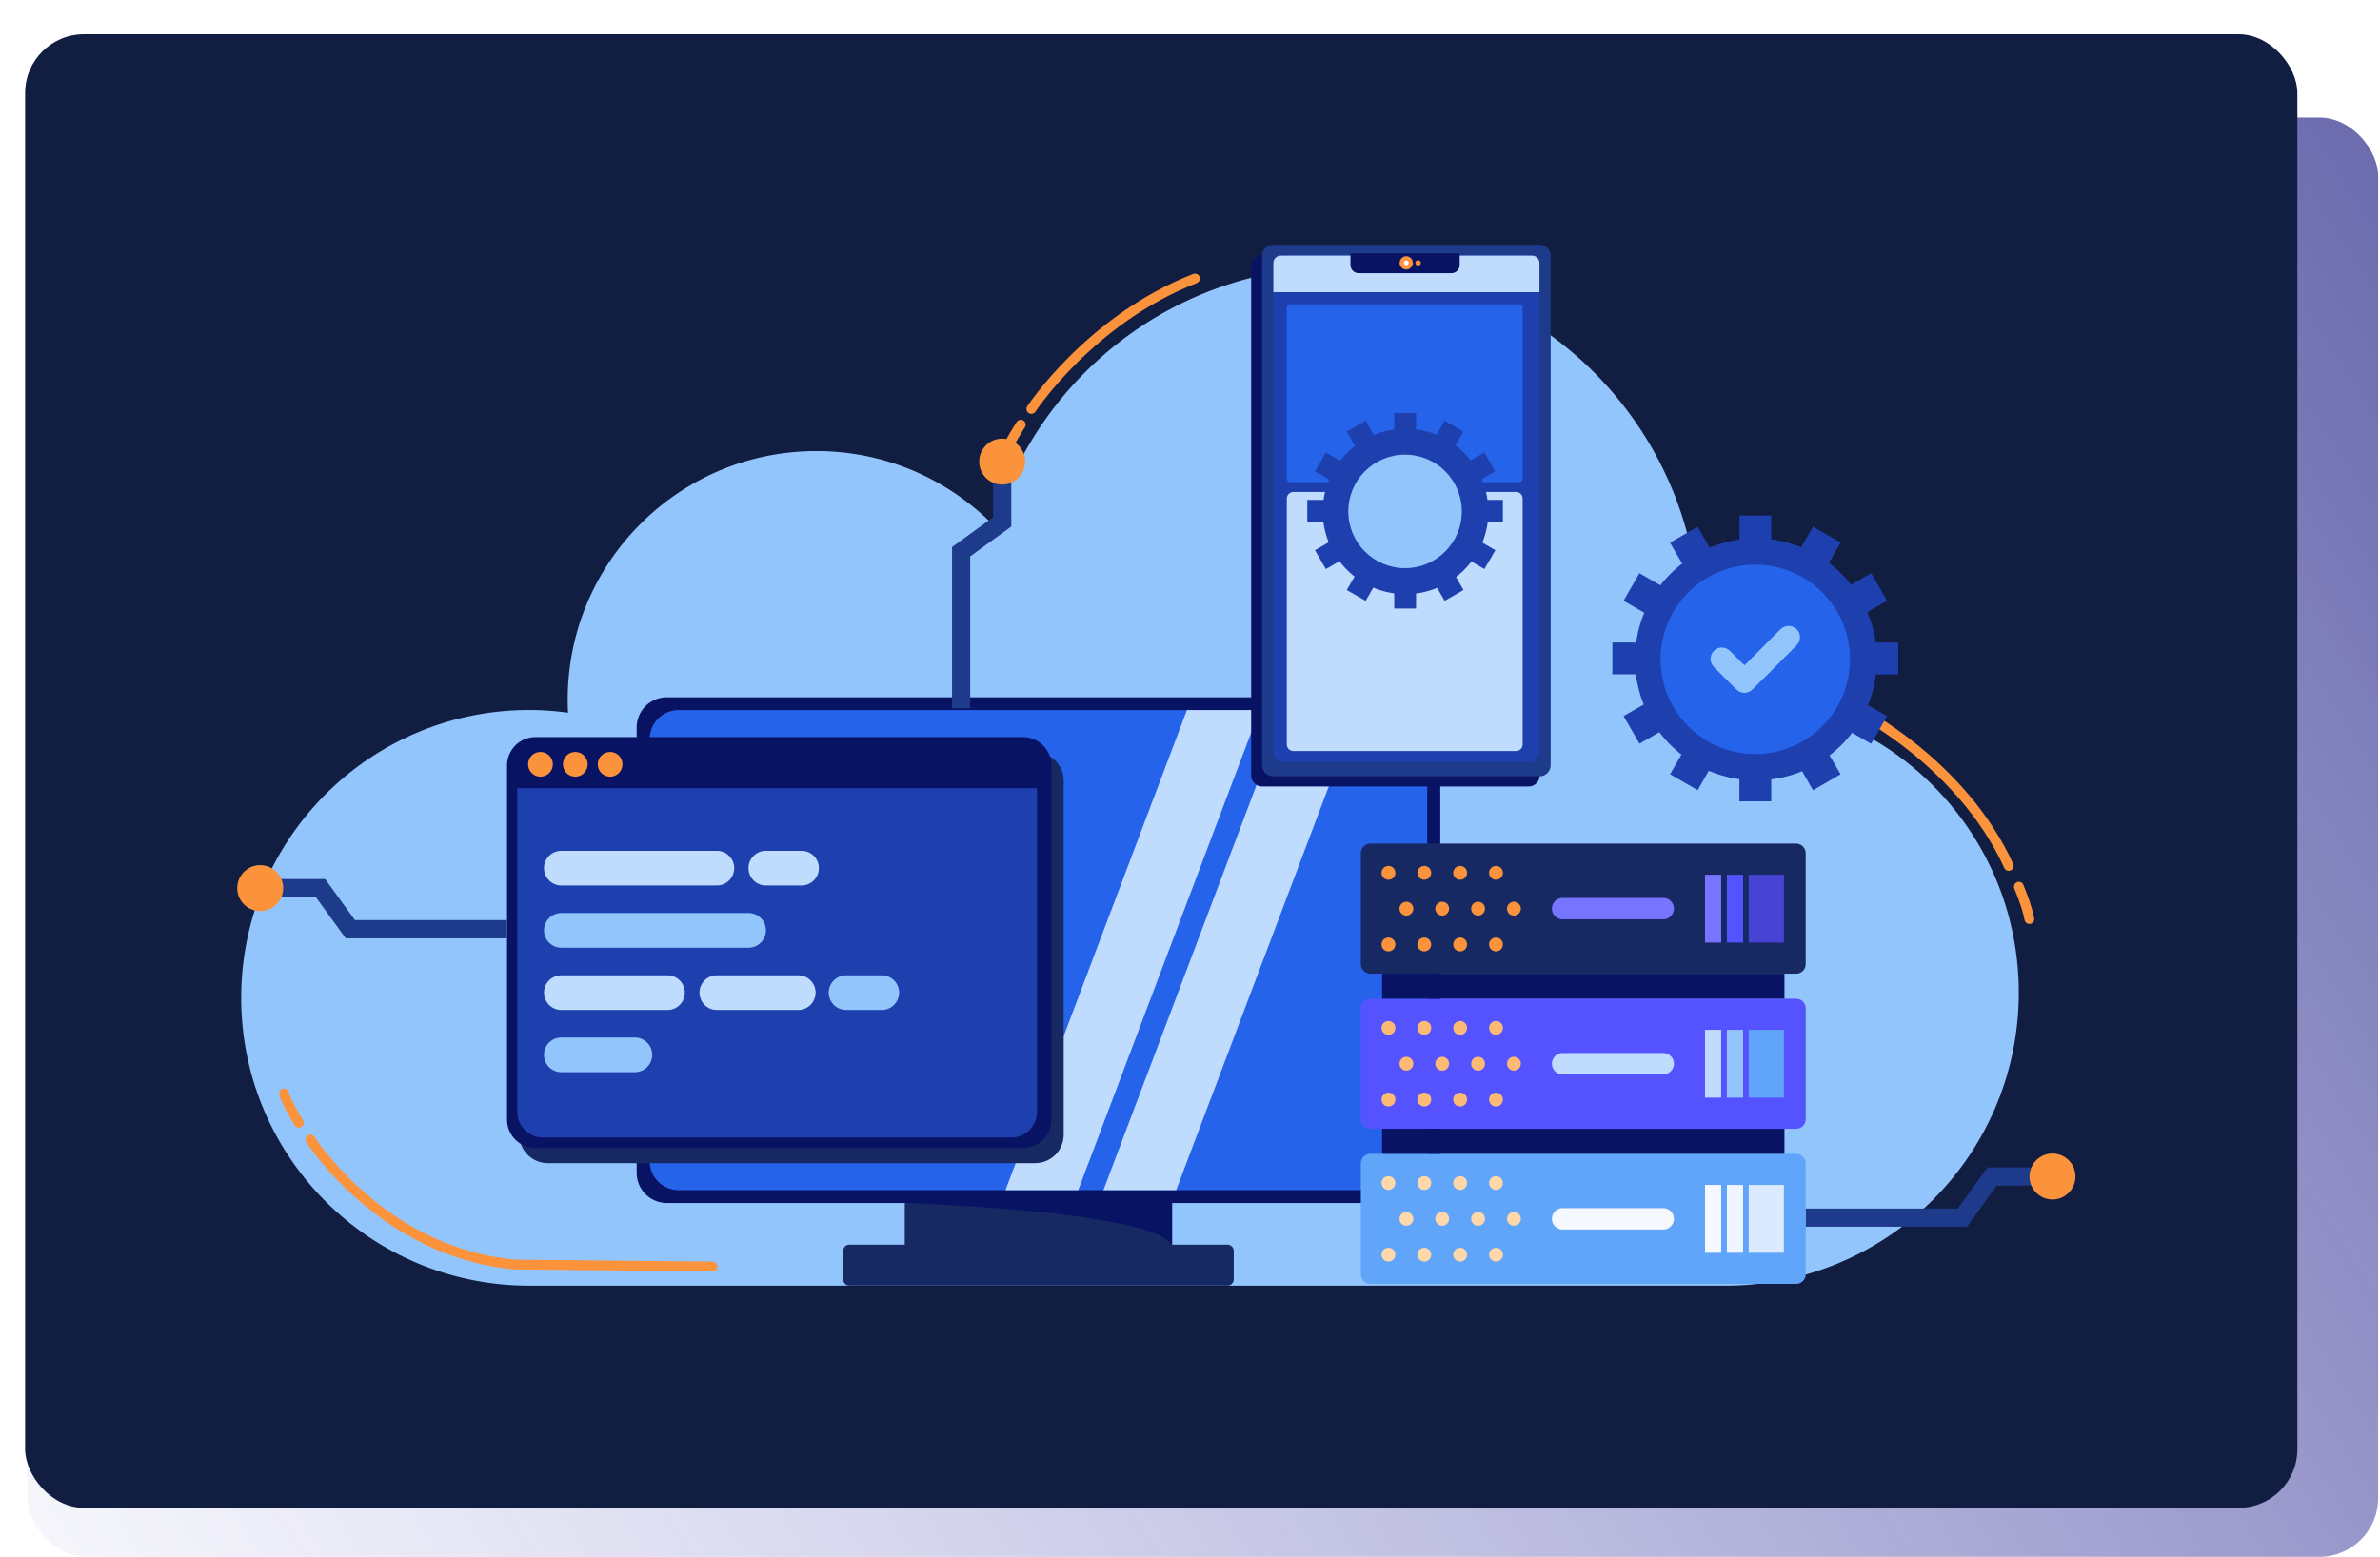<?xml version="1.0" encoding="utf-8"?>
<svg xmlns="http://www.w3.org/2000/svg" fill="none" height="318" width="486">
  <rect fill="url(#a)" fill-opacity=".7" height="294" rx="12" width="480" x="5.627" y="24"/>
  <g filter="url(#b)">
    <rect fill="#121D42" height="301" rx="12" width="464" x="5.127" y="1"/>
    <path d="M208.446 80.74s-2.65 4.04-3.03 5.71M379.377 139.18s21.29 10.77 30.81 31.7" stroke="#FB923C" stroke-linecap="round" stroke-miterlimit="10" stroke-width="2"/>
    <path d="M352.396 136.93c-2.36 0-4.69.15-6.98.42a73.758 73.758 0 0 0 1.61-15.33c0-40.59-32.91-73.5-73.5-73.5-33.44 0-61.64 22.34-70.55 52.89-9.22-9.42-22.06-15.27-36.28-15.27-28.04 0-50.77 22.73-50.77 50.77 0 .9.02 1.79.07 2.67-2.6-.35-5.25-.55-7.95-.55-32.47 0-58.79 26.32-58.79 58.79s26.32 58.79 58.79 58.79h244.34c33.05 0 59.85-26.8 59.85-59.85s-26.8-59.85-59.85-59.85l.01.02Z" fill="#93C5FD"/>
    <path d="M287.936 136.43h-151.76a6.17 6.17 0 0 0-6.17 6.17v90.96a6.17 6.17 0 0 0 6.17 6.17h151.76a6.17 6.17 0 0 0 6.17-6.17V142.6a6.17 6.17 0 0 0-6.17-6.17Z" fill="#091363"/>
    <path d="M291.436 144.97v86.22c0 3.26-2.64 5.91-5.91 5.91h-146.95c-3.27 0-5.91-2.65-5.91-5.91v-86.22a5.91 5.91 0 0 1 5.91-5.92h146.95a5.91 5.91 0 0 1 5.91 5.92Z" fill="#2563EB"/>
    <path d="m257.228 139.05-37.05 98.05h-14.86l37.05-98.05h14.86ZM277.228 139.05l-37.05 98.05h-14.86l37.05-98.05h14.86Z" fill="#BFDBFE"/>
    <path d="M239.336 239.73h-54.58v12.77h54.58v-12.77Z" fill="#172963"/>
    <path d="M250.646 248.24h-77.19a1.29 1.29 0 0 0-1.29 1.29v5.78c0 .713.578 1.29 1.29 1.29h77.19a1.29 1.29 0 0 0 1.29-1.29v-5.78a1.29 1.29 0 0 0-1.29-1.29Z" fill="#172963"/>
    <path d="M184.756 239.73s49.81 1.51 54.58 8.51v-8.51h-54.58Z" fill="#091363"/>
    <path d="M211.387 147.65h-99.52a5.82 5.82 0 0 0-5.82 5.82v72.3a5.82 5.82 0 0 0 5.82 5.82h99.52a5.82 5.82 0 0 0 5.82-5.82v-72.3a5.82 5.82 0 0 0-5.82-5.82Z" fill="#172963"/>
    <path d="M312.146 46.08h-54.4a2.26 2.26 0 0 0-2.26 2.26v104.05a2.26 2.26 0 0 0 2.26 2.26h54.4a2.26 2.26 0 0 0 2.26-2.26V48.34a2.26 2.26 0 0 0-2.26-2.26ZM208.877 144.56h-99.52a5.82 5.82 0 0 0-5.82 5.82v72.3a5.82 5.82 0 0 0 5.82 5.82h99.52a5.82 5.82 0 0 0 5.82-5.82v-72.3a5.82 5.82 0 0 0-5.82-5.82Z" fill="#091363"/>
    <path d="M105.627 155h106.13v66.11c0 2.89-2.35 5.24-5.24 5.24h-95.65c-2.89 0-5.24-2.35-5.24-5.24V155Z" fill="#1E40AF"/>
    <path d="M146.388 167.79h-31.76a3.54 3.54 0 0 0 0 7.08h31.76a3.54 3.54 0 0 0 0-7.08Z" fill="#BFDBFE"/>
    <path d="M152.858 180.5h-38.23a3.54 3.54 0 0 0 0 7.08h38.23a3.54 3.54 0 0 0 0-7.08Z" fill="#93C5FD"/>
    <path d="M136.298 193.22h-21.67a3.54 3.54 0 0 0 0 7.08h21.67a3.54 3.54 0 0 0 0-7.08Z" fill="#BFDBFE"/>
    <path d="M180.057 193.22h-7.29a3.54 3.54 0 1 0 0 7.08h7.29a3.54 3.54 0 0 0 0-7.08Z" fill="#93C5FD"/>
    <path d="M163.676 167.79h-7.29a3.54 3.54 0 0 0 0 7.08h7.29a3.54 3.54 0 0 0 0-7.08Z" fill="#BFDBFE"/>
    <path d="M129.638 205.93h-15.01a3.54 3.54 0 0 0 0 7.08h15.01a3.54 3.54 0 0 0 0-7.08Z" fill="#93C5FD"/>
    <path d="M163.008 193.22h-16.63a3.54 3.54 0 0 0 0 7.08h16.63a3.54 3.54 0 0 0 0-7.08Z" fill="#BFDBFE"/>
    <path d="M110.366 152.64a2.521 2.521 0 1 0-.002-5.042 2.521 2.521 0 0 0 .002 5.042ZM117.477 152.64a2.52 2.52 0 1 0 0-5.04 2.52 2.52 0 0 0 0 5.04ZM124.588 152.64a2.52 2.52 0 1 0 0-5.04 2.52 2.52 0 0 0 0 5.04Z" fill="#FB923C"/>
    <path d="M64.506 177.27h-9.66v-3.71h11.56l6.08 8.39h31.05v3.71h-32.94" fill="#1E3A8A"/>
    <path d="M53.137 180.1a4.69 4.69 0 1 0 0-9.38 4.69 4.69 0 0 0 0 9.38Z" fill="#FB923C"/>
    <path d="M417.407 236.18v-3.71h-11.56l-6.08 8.39h-31.05v3.71h32.94l6.09-8.39h9.66Z" fill="#1E3A8A"/>
    <path d="M419.118 239.01a4.69 4.69 0 1 0 0-9.38 4.69 4.69 0 0 0 0 9.38Z" fill="#FB923C"/>
    <path d="M366.757 166.32h-86.9a1.97 1.97 0 0 0-1.97 1.97v22.63a1.97 1.97 0 0 0 1.97 1.97h86.9a1.97 1.97 0 0 0 1.97-1.97v-22.63a1.97 1.97 0 0 0-1.97-1.97Z" fill="#172963"/>
    <path d="M339.638 177.42h-20.55a2.18 2.18 0 1 0 0 4.36h20.55a2.18 2.18 0 1 0 0-4.36ZM348.167 186.53h3.3v-13.85h-3.3v13.85Z" fill="#7775FF"/>
    <path d="M352.636 186.53h3.3v-13.85h-3.3v13.85Z" fill="#5553FF"/>
    <path d="M357.087 186.53h7.19v-13.85h-7.19v13.85Z" fill="#4744D4"/>
    <path d="M283.527 173.7a1.41 1.41 0 1 0 0-2.82 1.41 1.41 0 0 0 0 2.82ZM290.846 173.7a1.41 1.41 0 1 0 0-2.82 1.41 1.41 0 0 0 0 2.82ZM298.166 173.7a1.41 1.41 0 1 0 0-2.82 1.41 1.41 0 0 0 0 2.82ZM305.486 173.7a1.41 1.41 0 1 0 0-2.82 1.41 1.41 0 0 0 0 2.82ZM283.527 188.33a1.41 1.41 0 1 0 0-2.82 1.41 1.41 0 0 0 0 2.82ZM290.846 188.33a1.41 1.41 0 1 0-.002-2.822 1.41 1.41 0 0 0 .002 2.822ZM298.166 188.33a1.41 1.41 0 1 0 0-2.82 1.41 1.41 0 0 0 0 2.82ZM305.486 188.33a1.41 1.41 0 1 0 0-2.82 1.41 1.41 0 0 0 0 2.82ZM287.187 181.02a1.41 1.41 0 1 0 0-2.82 1.41 1.41 0 0 0 0 2.82ZM294.506 181.02a1.41 1.41 0 1 0 0-2.82 1.41 1.41 0 0 0 0 2.82ZM301.826 181.02a1.41 1.41 0 1 0 0-2.82 1.41 1.41 0 0 0 0 2.82ZM309.146 181.02a1.41 1.41 0 1 0 0-2.82 1.41 1.41 0 0 0 0 2.82Z" fill="#FB923C"/>
    <path d="M366.757 198h-86.9a1.97 1.97 0 0 0-1.97 1.97v22.63a1.97 1.97 0 0 0 1.97 1.97h86.9a1.97 1.97 0 0 0 1.97-1.97v-22.63a1.97 1.97 0 0 0-1.97-1.97Z" fill="#5553FF"/>
    <path d="M339.638 209.1h-20.55a2.18 2.18 0 1 0 0 4.36h20.55a2.18 2.18 0 1 0 0-4.36ZM348.167 218.21h3.3v-13.85h-3.3v13.85Z" fill="#BFDBFE"/>
    <path d="M352.636 218.21h3.3v-13.85h-3.3v13.85Z" fill="#93C5FD"/>
    <path d="M357.087 218.21h7.19v-13.85h-7.19v13.85Z" fill="#60A5FA"/>
    <path d="M283.527 205.38a1.41 1.41 0 1 0 0-2.82 1.41 1.41 0 0 0 0 2.82ZM290.846 205.38a1.41 1.41 0 1 0-.002-2.822 1.41 1.41 0 0 0 .002 2.822ZM298.166 205.38a1.41 1.41 0 1 0 0-2.82 1.41 1.41 0 0 0 0 2.82ZM305.486 205.38a1.41 1.41 0 1 0 0-2.82 1.41 1.41 0 0 0 0 2.82ZM283.527 220.01a1.41 1.41 0 1 0 0-2.82 1.41 1.41 0 0 0 0 2.82ZM290.846 220.01a1.41 1.41 0 1 0 0-2.82 1.41 1.41 0 0 0 0 2.82ZM298.166 220.01a1.41 1.41 0 1 0 0-2.82 1.41 1.41 0 0 0 0 2.82ZM305.486 220.01a1.41 1.41 0 1 0 0-2.82 1.41 1.41 0 0 0 0 2.82ZM287.187 212.69a1.41 1.41 0 1 0 0-2.82 1.41 1.41 0 0 0 0 2.82ZM294.506 212.69a1.41 1.41 0 1 0 0-2.82 1.41 1.41 0 0 0 0 2.82ZM301.826 212.69a1.41 1.41 0 1 0 0-2.82 1.41 1.41 0 0 0 0 2.82ZM309.146 212.69a1.41 1.41 0 1 0 0-2.82 1.41 1.41 0 0 0 0 2.82Z" fill="#FDBA74"/>
    <path d="M364.387 192.89h-82.16V198h82.16v-5.11Z" fill="#091363"/>
    <path d="M366.757 229.68h-86.9a1.97 1.97 0 0 0-1.97 1.97v22.63a1.97 1.97 0 0 0 1.97 1.97h86.9a1.97 1.97 0 0 0 1.97-1.97v-22.63a1.97 1.97 0 0 0-1.97-1.97Z" fill="#60A5FA"/>
    <path d="M339.638 240.78h-20.55a2.18 2.18 0 1 0 0 4.36h20.55a2.18 2.18 0 1 0 0-4.36ZM348.167 249.89h3.3v-13.85h-3.3v13.85Z" fill="#F5F9FF"/>
    <path d="M352.636 249.89h3.3v-13.85h-3.3v13.85Z" fill="#EFF6FF"/>
    <path d="M357.087 249.89h7.19v-13.85h-7.19v13.85Z" fill="#DBEAFE"/>
    <path d="M283.527 237.06a1.41 1.41 0 1 0 0-2.82 1.41 1.41 0 0 0 0 2.82ZM290.846 237.06a1.41 1.41 0 1 0 0-2.82 1.41 1.41 0 0 0 0 2.82ZM298.166 237.06a1.41 1.41 0 1 0 0-2.82 1.41 1.41 0 0 0 0 2.82ZM305.486 237.06a1.41 1.41 0 1 0 0-2.82 1.41 1.41 0 0 0 0 2.82ZM283.527 251.69a1.41 1.41 0 1 0 0-2.82 1.41 1.41 0 0 0 0 2.82ZM290.846 251.69a1.41 1.41 0 1 0 0-2.82 1.41 1.41 0 0 0 0 2.82ZM298.166 251.69a1.41 1.41 0 1 0 0-2.82 1.41 1.41 0 0 0 0 2.82ZM305.486 251.69a1.41 1.41 0 1 0 0-2.82 1.41 1.41 0 0 0 0 2.82ZM287.187 244.37a1.41 1.41 0 1 0 0-2.82 1.41 1.41 0 0 0 0 2.82ZM294.506 244.37a1.41 1.41 0 1 0 0-2.82 1.41 1.41 0 0 0 0 2.82ZM301.826 244.37a1.41 1.41 0 1 0 0-2.82 1.41 1.41 0 0 0 0 2.82ZM309.146 244.37a1.41 1.41 0 1 0 0-2.82 1.41 1.41 0 0 0 0 2.82Z" fill="#FED7AA"/>
    <path d="M364.387 224.57h-82.16v5.11h82.16v-5.11Z" fill="#091363"/>
    <path d="M314.387 44h-54.4a2.26 2.26 0 0 0-2.26 2.26v104.05a2.26 2.26 0 0 0 2.26 2.26h54.4a2.26 2.26 0 0 0 2.26-2.26V46.26a2.26 2.26 0 0 0-2.26-2.26Z" fill="#1E3A8A"/>
    <path d="M312.237 46.22h-50.09c-1.17 0-2.12.949-2.12 2.12v99.15c0 1.171.95 2.12 2.12 2.12h50.09a2.12 2.12 0 0 0 2.12-2.12V48.34a2.12 2.12 0 0 0-2.12-2.12Z" fill="#1E40AF"/>
    <path d="M310.218 56.16h-46.74a.71.71 0 0 0-.71.71v34.9c0 .392.317.71.71.71h46.74a.71.71 0 0 0 .71-.71v-34.9a.71.71 0 0 0-.71-.71Z" fill="#2563EB"/>
    <path d="M309.568 94.49h-45.44a1.36 1.36 0 0 0-1.36 1.36v50.2c0 .751.608 1.36 1.36 1.36h45.44a1.36 1.36 0 0 0 1.36-1.36v-50.2a1.36 1.36 0 0 0-1.36-1.36ZM261.537 46.22h51.31c.83 0 1.51.68 1.51 1.51v5.95h-54.33v-5.95c0-.83.68-1.51 1.51-1.51Z" fill="#BFDBFE"/>
    <path d="M275.768 45.73h22.3v2.39c0 .93-.75 1.68-1.68 1.68h-18.94c-.93 0-1.68-.75-1.68-1.68v-2.39Z" fill="#091363"/>
    <path d="M287.157 49.05a1.35 1.35 0 1 0 0-2.701 1.35 1.35 0 0 0 0 2.7Z" fill="#FB923C"/>
    <path d="M287.158 48.18a.48.48 0 1 0 0-.96.48.48 0 0 0 0 .96Z" fill="#fff"/>
    <path d="M289.567 48.24a.54.54 0 1 0 0-1.079.54.54 0 0 0 0 1.08Z" fill="#FB923C"/>
    <path d="M387.628 131.74v-6.5h-4.6c-.3-2.17-.88-4.25-1.71-6.2l4.03-2.33-3.25-5.63-4.09 2.36a24.952 24.952 0 0 0-4.54-4.47l2.39-4.14-5.63-3.25-2.42 4.19c-1.93-.78-3.98-1.32-6.11-1.59V99.3h-6.5v4.92c-2.12.29-4.15.85-6.07 1.64l-2.47-4.27-5.63 3.25 2.47 4.28a24.88 24.88 0 0 0-4.45 4.43l-4.27-2.47-3.25 5.63 4.24 2.45a24.41 24.41 0 0 0-1.66 6.08h-4.86v6.5h4.81c.27 2.15.81 4.21 1.59 6.16l-4.11 2.37 3.25 5.63 4.06-2.34c1.29 1.71 2.81 3.25 4.5 4.58l-2.32 4.01 5.63 3.25 2.28-3.95c1.97.83 4.06 1.41 6.25 1.71v4.53h6.5v-4.49c2.2-.28 4.32-.84 6.3-1.66l2.23 3.87 5.63-3.25-2.24-3.87a24.79 24.79 0 0 0 4.6-4.61l3.88 2.24 3.25-5.63-3.9-2.25a24.81 24.81 0 0 0 1.64-6.28h4.55v-.02Zm-29.07 11.24c-7.88 0-14.3-6.41-14.3-14.3 0-7.89 6.41-14.3 14.3-14.3 7.89 0 14.3 6.41 14.3 14.3 0 7.89-6.41 14.3-14.3 14.3Z" fill="#1E40AF"/>
    <path d="M358.428 148.02c10.681 0 19.34-8.659 19.34-19.34s-8.659-19.34-19.34-19.34-19.34 8.659-19.34 19.34 8.659 19.34 19.34 19.34Z" fill="#2563EB"/>
    <path d="m356.247 129.89 5.12-5.15c.72-.72 1.44-1.45 2.16-2.16.97-.95 2.39-.98 3.33-.08.93.89.96 2.36 0 3.33-2.98 3.01-5.97 6-8.98 8.98-.97.96-2.34.95-3.32 0-1.54-1.51-3.06-3.03-4.57-4.57-.93-.94-.92-2.37-.02-3.28.9-.91 2.32-.94 3.28-.02.85.81 1.67 1.66 2.5 2.49.15.15.31.29.5.48v-.02Z" fill="#93C5FD"/>
    <path d="M306.897 100.56v-4.45h-3.15c-.21-1.49-.6-2.91-1.17-4.25l2.76-1.59-2.23-3.85-2.8 1.62a17 17 0 0 0-3.11-3.06l1.64-2.83-3.85-2.23-1.65 2.87c-1.32-.53-2.72-.9-4.18-1.09v-3.34h-4.45v3.37c-1.45.2-2.84.58-4.15 1.12l-1.69-2.92-3.85 2.23 1.69 2.93c-1.14.88-2.16 1.9-3.04 3.03l-2.92-1.69-2.23 3.85 2.9 1.67c-.55 1.31-.93 2.71-1.14 4.16h-3.33v4.45h3.29c.18 1.47.55 2.88 1.09 4.21l-2.81 1.62 2.23 3.85 2.78-1.6c.89 1.17 1.92 2.23 3.08 3.13l-1.59 2.75 3.85 2.22 1.56-2.71c1.35.57 2.78.97 4.28 1.17v3.1h4.45v-3.08c1.51-.19 2.95-.58 4.31-1.14l1.53 2.65 3.85-2.22-1.53-2.65c1.18-.91 2.24-1.97 3.15-3.16l2.66 1.53 2.23-3.85-2.67-1.54c.55-1.35.93-2.79 1.12-4.3h3.11l-.02.02Zm-19.89 7.69c-5.39 0-9.78-4.39-9.78-9.78s4.39-9.78 9.78-9.78 9.78 4.39 9.78 9.78-4.39 9.78-9.78 9.78Z" fill="#1E40AF"/>
    <path d="M286.916 110.05c6.401 0 11.59-5.189 11.59-11.59 0-6.4-5.189-11.59-11.59-11.59s-11.59 5.19-11.59 11.59c0 6.401 5.189 11.59 11.59 11.59Z" fill="#93C5FD"/>
    <path d="M202.798 99.66V90h3.71v11.55l-8.39 6.09v31.04h-3.71v-32.94" fill="#1E3A8A"/>
    <path d="M204.647 92.98a4.69 4.69 0 1 0 0-9.38 4.69 4.69 0 0 0 0 9.38Z" fill="#FB923C"/>
    <path d="M210.607 77.53s11.98-18.29 33.41-26.64M63.377 226.76s14.73 23.18 41.89 25.54l40.22.4M61.016 223.35s-2.76-4.53-3.01-6M412.248 175.12s1.67 3.93 2.15 6.61" stroke="#FB923C" stroke-linecap="round" stroke-miterlimit="10" stroke-width="2"/>
  </g>
  <defs>
    <linearGradient gradientUnits="userSpaceOnUse" id="a" x1="485.254" x2="-40.591" y1="-5" y2="329.21">
      <stop stop-color="#242385"/>
      <stop offset="1" stop-color="#5958C5" stop-opacity="0"/>
    </linearGradient>
    <filter color-interpolation-filters="sRGB" filterUnits="userSpaceOnUse" height="311" id="b" width="474" x=".127" y="0">
      <feFlood flood-opacity="0" result="BackgroundImageFix"/>
      <feColorMatrix in="SourceAlpha" result="hardAlpha" values="0 0 0 0 0 0 0 0 0 0 0 0 0 0 0 0 0 0 127 0"/>
      <feMorphology in="SourceAlpha" radius="2" result="effect1_dropShadow_1055_23510"/>
      <feOffset dy="2"/>
      <feGaussianBlur stdDeviation="2"/>
      <feColorMatrix values="0 0 0 0 0 0 0 0 0 0 0 0 0 0 0 0 0 0 0.1 0"/>
      <feBlend in2="BackgroundImageFix" result="effect1_dropShadow_1055_23510"/>
      <feColorMatrix in="SourceAlpha" result="hardAlpha" values="0 0 0 0 0 0 0 0 0 0 0 0 0 0 0 0 0 0 127 0"/>
      <feMorphology in="SourceAlpha" radius="1" result="effect2_dropShadow_1055_23510"/>
      <feOffset dy="4"/>
      <feGaussianBlur stdDeviation="3"/>
      <feColorMatrix values="0 0 0 0 0 0 0 0 0 0 0 0 0 0 0 0 0 0 0.1 0"/>
      <feBlend in2="effect1_dropShadow_1055_23510" result="effect2_dropShadow_1055_23510"/>
      <feBlend in="SourceGraphic" in2="effect2_dropShadow_1055_23510" result="shape"/>
    </filter>
  </defs>
</svg>